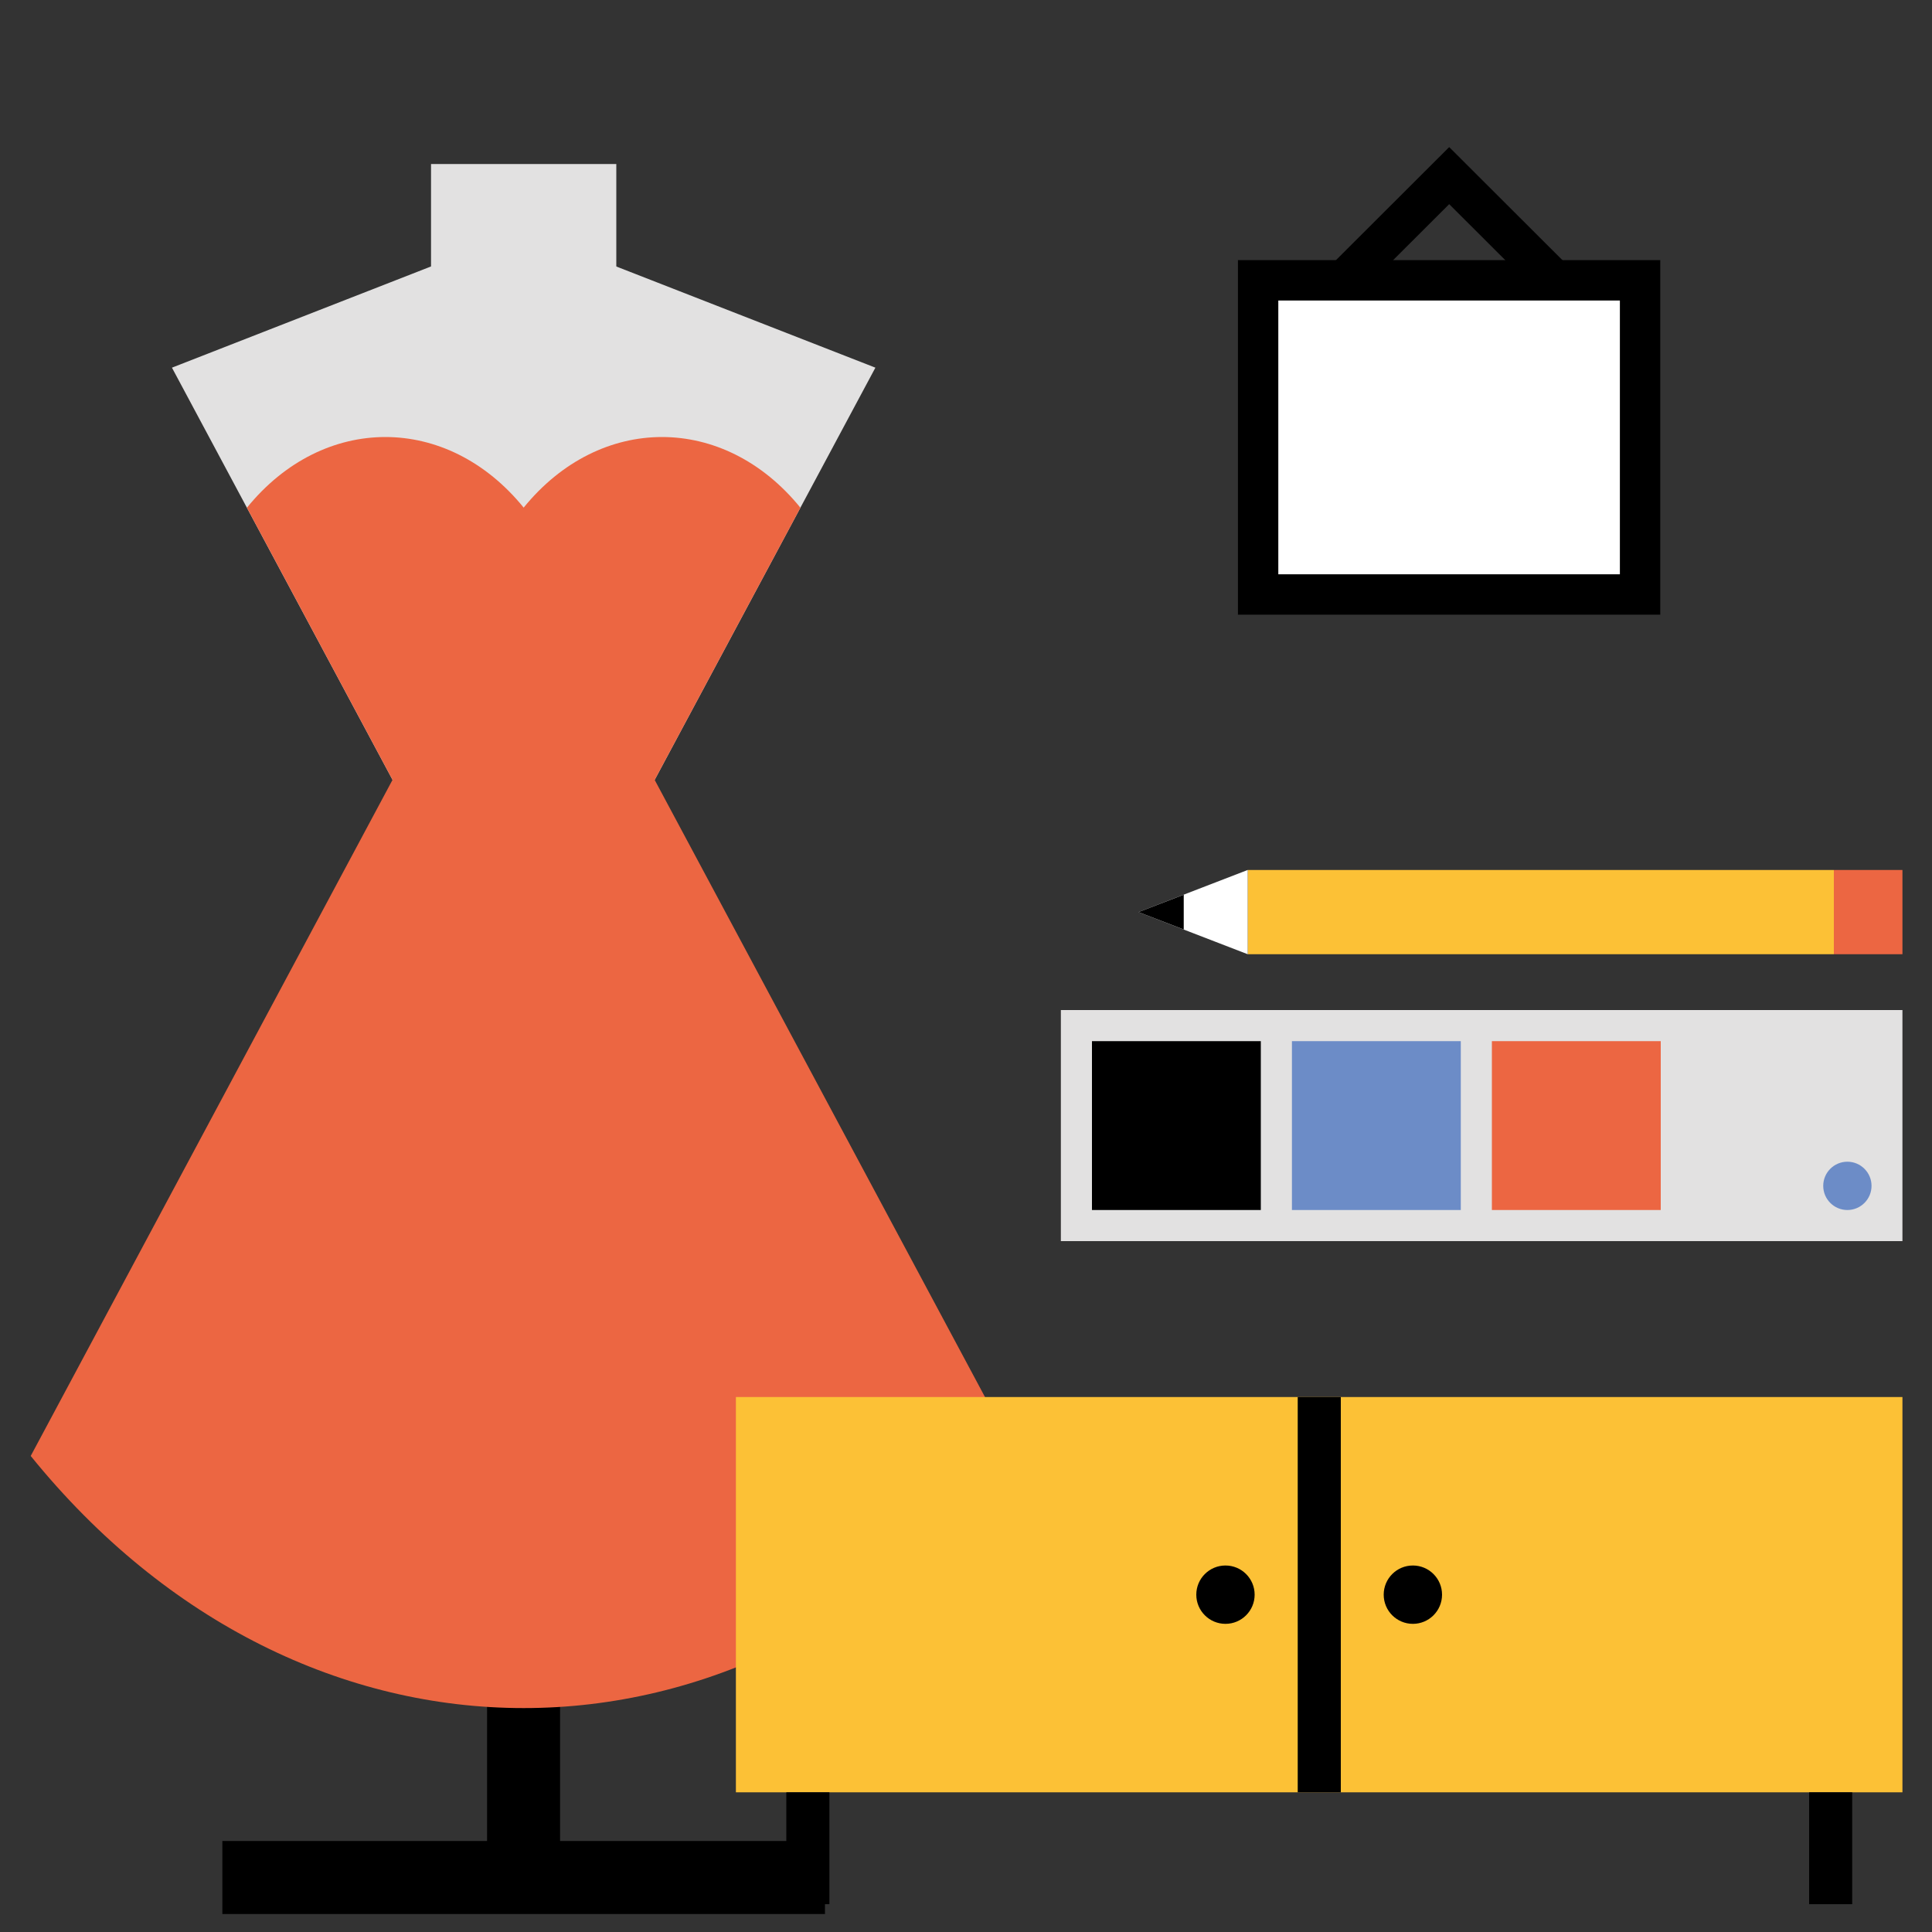 <?xml version="1.0" encoding="UTF-8"?>
<svg id="Layer_1" data-name="Layer 1" xmlns="http://www.w3.org/2000/svg" width="100" height="100" viewBox="0 0 100 100">
  <rect x="0" y="0" width="100" height="100" fill="#333333" stroke="none"/>
  <defs>
    <style>
      .cls-1 {
        fill: #6c8cc7;
      }

      .cls-2, .cls-3 {
        fill: #fff;
      }

      .cls-3, .cls-4 {
        stroke: #000;
        stroke-miterlimit: 10;
        stroke-width: 2.09px;
      }

      .cls-5 {
        fill: #ec6642;
      }

      .cls-4 {
        fill: none;
      }

      .cls-6 {
        fill: #e2e1e1;
      }

      .cls-7 {
        fill: #fcc136;
      }
    </style>
  </defs>
  <g>
    <rect x="25.21" y="80.21" width="3.78" height="16.97"/>
    <g>
      <polygon class="cls-6" points="45.31 19.03 27.1 53.04 8.9 19.03 27.1 11.92 45.31 19.03"/>
      <path class="cls-5" d="M52.62,75.36c-14.09,17.4-36.94,17.4-51.03,0L27.1,27.69l25.51,47.66Z"/>
      <polyline class="cls-5" points="41.43 26.28 27.1 53.04 12.78 26.28"/>
      <path class="cls-5" d="M12.78,26.28c3.96-4.88,10.37-4.88,14.33,0"/>
      <path class="cls-5" d="M27.1,26.28c3.96-4.88,10.37-4.88,14.33,0"/>
      <rect class="cls-6" x="22.31" y="8.49" width="9.59" height="7.76"/>
    </g>
    <rect x="11.51" y="95.29" width="31.19" height="3.78"/>
  </g>
  <g>
    <rect class="cls-7" x="77.57" y="32.04" width="4.36" height="30.34" transform="translate(32.54 126.96) rotate(-90)"/>
    <rect class="cls-5" x="94.52" y="45.43" width="4.36" height="3.55" transform="translate(49.49 143.91) rotate(-90)"/>
    <polygon class="cls-2" points="64.58 49.39 58.93 47.21 64.58 45.03 64.58 49.39"/>
    <polygon points="61.27 48.11 58.93 47.21 61.27 46.31 61.27 48.11"/>
  </g>
  <g>
    <rect class="cls-6" x="54.91" y="52.27" width="43.56" height="11.96" transform="translate(153.38 116.51) rotate(180)"/>
    <circle class="cls-1" cx="95.62" cy="61.38" r="1.25"/>
    <rect x="56.52" y="53.88" width="8.74" height="8.74" transform="translate(119.14 -2.63) rotate(90)"/>
    <rect class="cls-1" x="66.87" y="53.88" width="8.74" height="8.74" transform="translate(129.49 -12.98) rotate(90)"/>
    <rect class="cls-5" x="77.22" y="53.88" width="8.74" height="8.74" transform="translate(139.84 -23.33) rotate(90)"/>
  </g>
  <g>
    <rect class="cls-7" x="38.09" y="72.31" width="30.19" height="20.46"/>
    <rect class="cls-7" x="68.28" y="72.31" width="30.19" height="20.46"/>
    <rect x="67.17" y="72.31" width="2.23" height="20.46"/>
    <rect x="40.7" y="92.77" width="2.23" height="5.79"/>
    <rect x="93.64" y="92.77" width="2.23" height="5.79"/>
    <circle cx="63.43" cy="82.54" r="1.51"/>
    <circle cx="73.13" cy="82.54" r="1.51"/>
  </g>
  <g>
    <polyline class="cls-4" points="81.13 15.2 75.01 9.09 68.89 15.2"/>
    <rect class="cls-3" x="66.88" y="12.76" width="16.26" height="19.77" transform="translate(97.65 -52.37) rotate(90)"/>
  </g>
</svg>